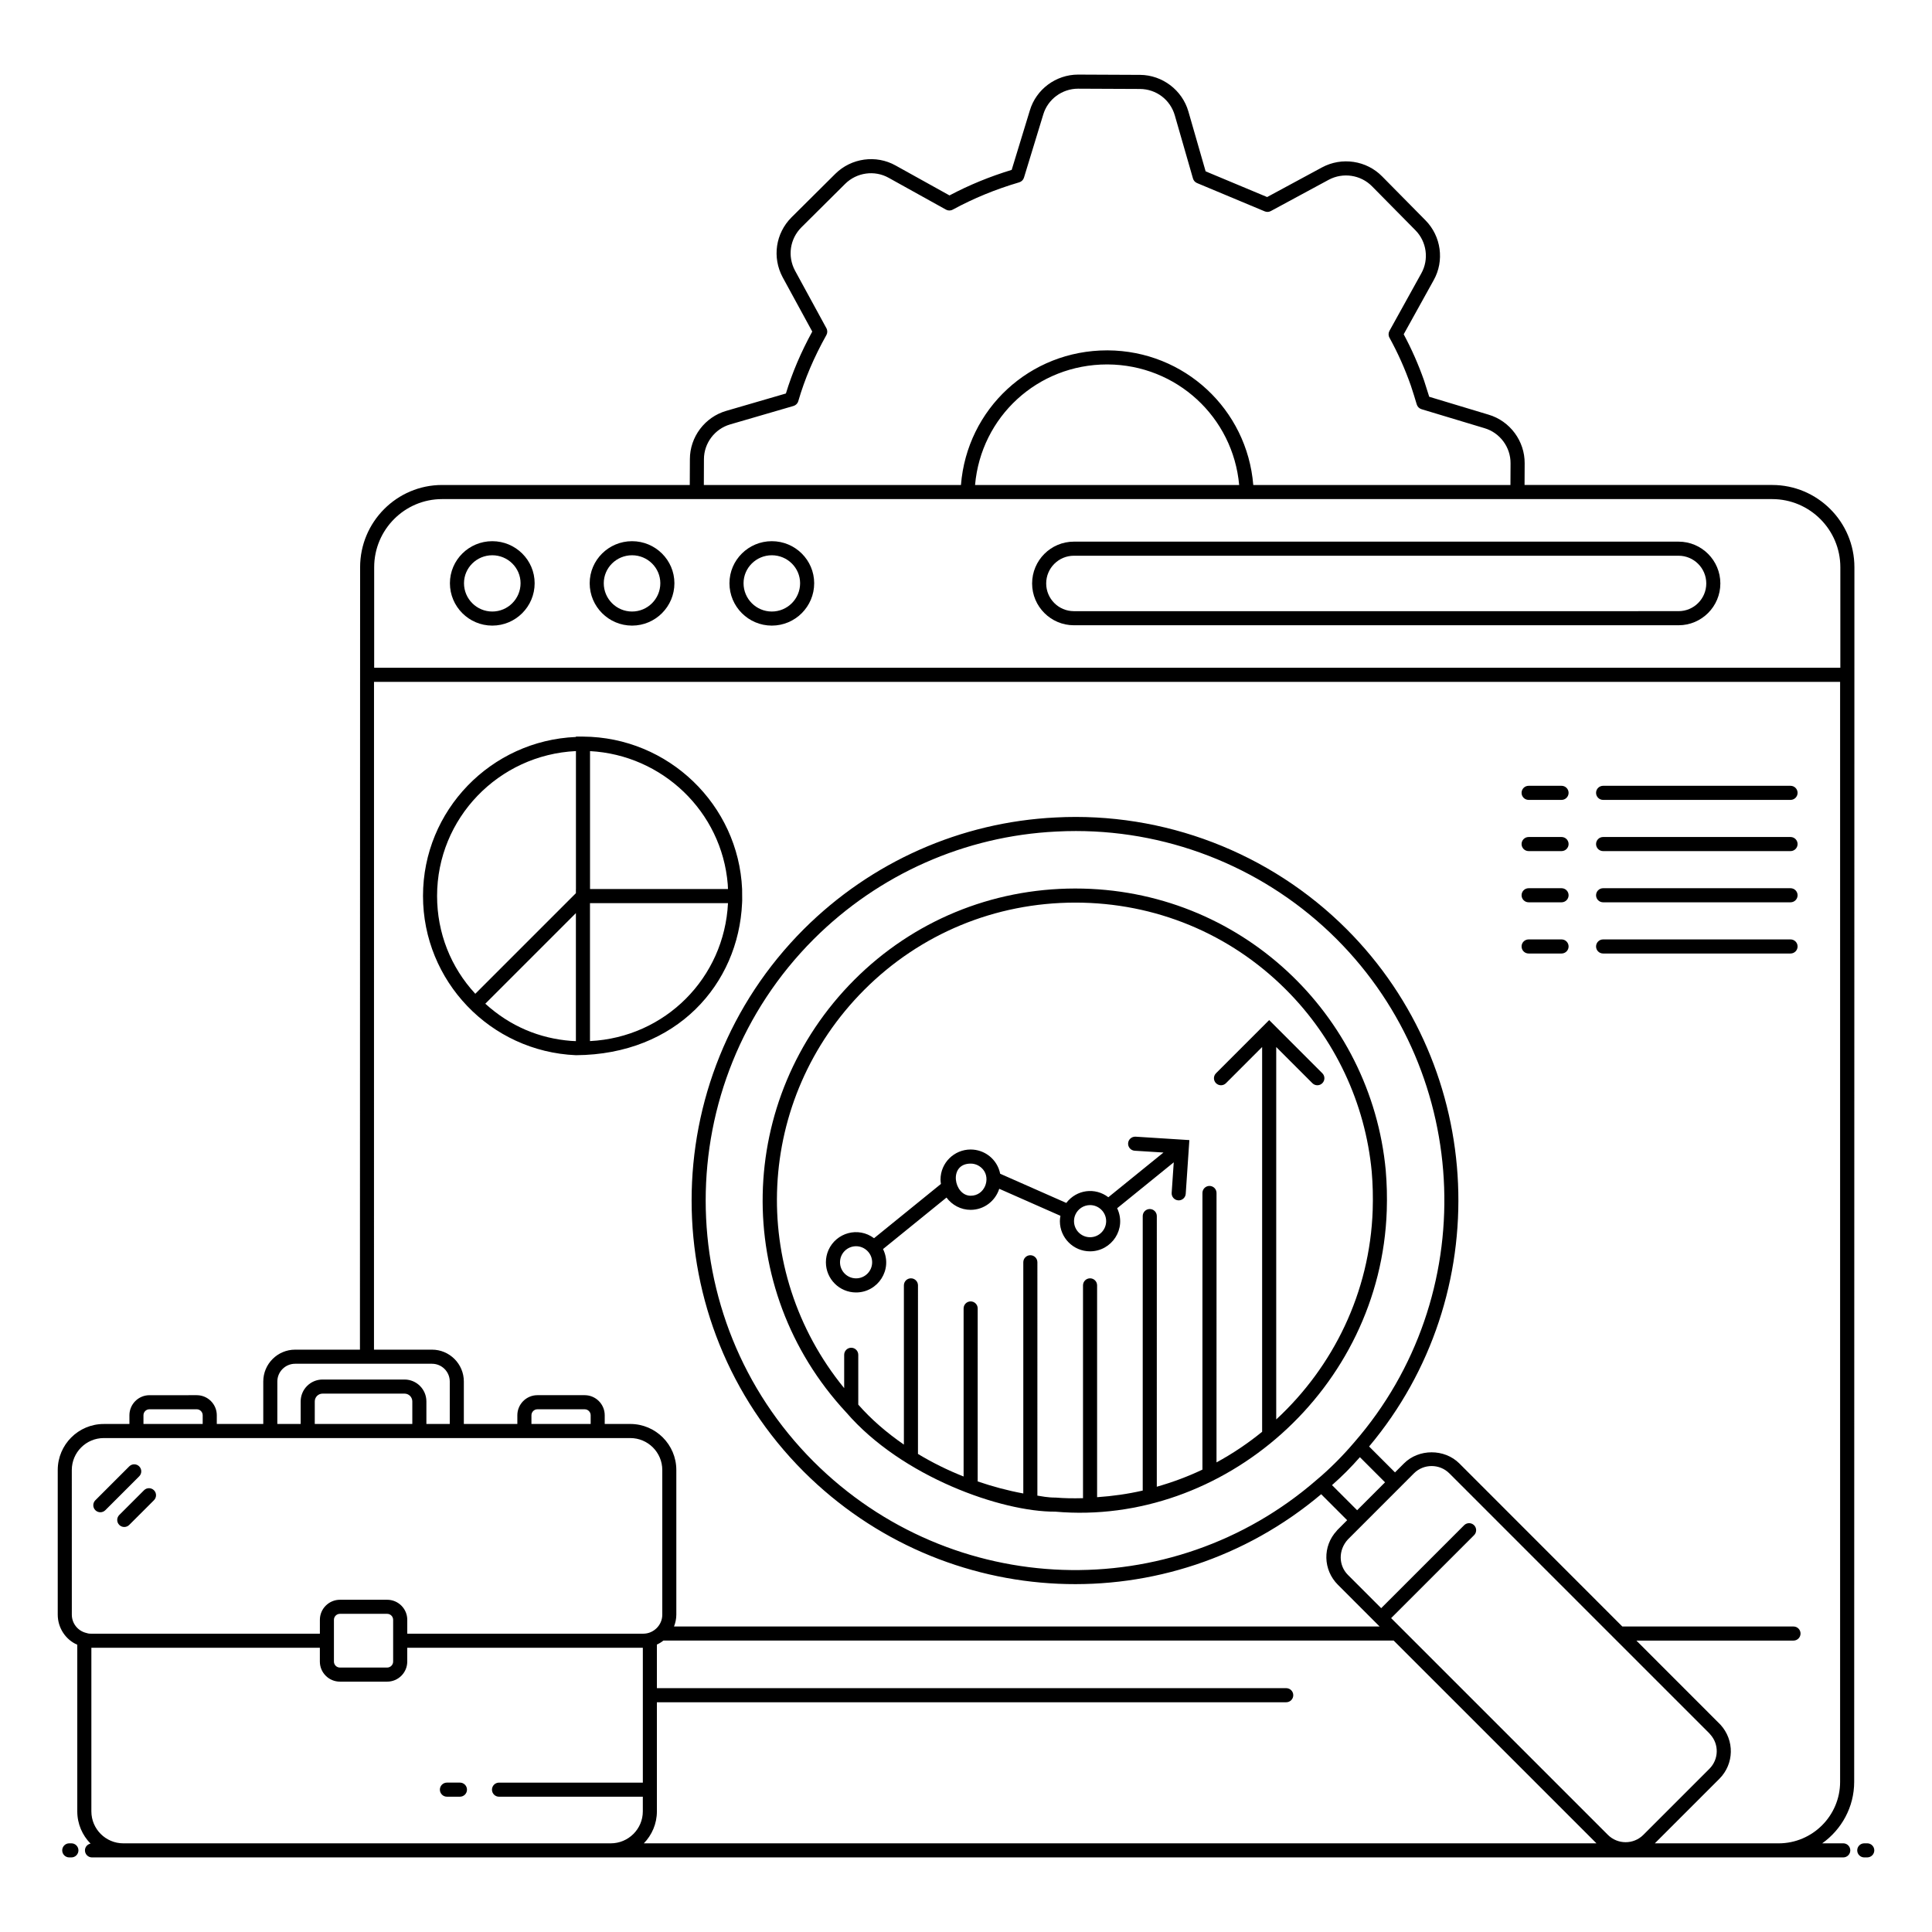 <?xml version="1.0" encoding="UTF-8"?>
<!-- Uploaded to: SVG Repo, www.svgrepo.com, Generator: SVG Repo Mixer Tools -->
<svg fill="#000000" width="800px" height="800px" version="1.1" viewBox="144 144 512 512" xmlns="http://www.w3.org/2000/svg">
 <g>
  <path d="m162.92 632.5h-0.566c-1.031 0-1.867 0.836-1.867 1.867s0.836 1.867 1.867 1.867h0.566c1.031 0 1.867-0.836 1.867-1.867s-0.836-1.867-1.867-1.867z"/>
  <path d="m638.84 632.5h-0.789c-1.031 0-1.867 0.836-1.867 1.867s0.836 1.867 1.867 1.867l0.789-0.004c1.031 0 1.867-0.836 1.867-1.867 0-1.027-0.836-1.863-1.867-1.863z"/>
  <path d="m274.46 287.42c-6.191 0-11.227 5-11.227 11.145 0 6.191 5.035 11.227 11.227 11.227 6.191 0 11.227-5.035 11.227-11.227 0-6.144-5.039-11.145-11.227-11.145zm0 18.641c-4.133 0-7.496-3.363-7.496-7.496 0-4.086 3.363-7.414 7.496-7.414 4.133 0 7.496 3.324 7.496 7.414-0.004 4.133-3.363 7.496-7.496 7.496z"/>
  <path d="m311.5 287.42c-6.191 0-11.227 5-11.227 11.145 0 6.191 5.035 11.227 11.227 11.227s11.227-5.035 11.227-11.227c-0.004-6.144-5.039-11.145-11.227-11.145zm0 18.641c-4.133 0-7.496-3.363-7.496-7.496 0-4.086 3.363-7.414 7.496-7.414s7.492 3.324 7.492 7.414c0 4.133-3.363 7.496-7.492 7.496z"/>
  <path d="m348.54 287.42c-6.191 0-11.227 5-11.227 11.145 0 6.191 5.035 11.227 11.227 11.227s11.227-5.035 11.227-11.227c0-6.144-5.035-11.145-11.227-11.145zm0 18.641c-4.133 0-7.492-3.363-7.492-7.496 0-4.086 3.363-7.414 7.492-7.414 4.133 0 7.496 3.324 7.496 7.414 0 4.133-3.363 7.496-7.496 7.496z"/>
  <path d="m444.94 445.23c-1.027-0.043-1.914 0.715-1.98 1.746-0.062 1.027 0.719 1.914 1.746 1.98l7.629 0.477-14.613 11.848c-3.488-2.672-8.406-2.059-11.145 1.508l-17.52-7.734c-0.781-3.891-4.168-6.422-7.82-6.422-4.363 0-7.992 3.519-7.992 7.992 0 0.387 0.062 0.758 0.113 1.133l-17.727 14.383c-4.191-3.141-10.031-1.469-12.082 3.152-0.449 1.023-0.676 2.109-0.676 3.231 0 4.406 3.586 7.992 7.992 7.992 5.789 0 9.82-6.074 7.148-11.5l16.82-13.648c1.457 1.961 3.773 3.254 6.398 3.254 3.562 0 6.551-2.359 7.578-5.582l16.219 7.16c-0.086 0.469-0.148 0.945-0.148 1.426 0 4.406 3.586 7.992 7.992 7.992 5.719 0 9.793-5.969 7.184-11.422l15-12.164-0.551 8.086c-0.07 1.027 0.707 1.918 1.738 1.988 0.043 0 0.086 0.004 0.129 0.004 0.973 0 1.793-0.754 1.859-1.738 0.082-1.191 1.012-14.938 0.965-14.234zm-74.07 37.547c-2.348 0-4.258-1.91-4.258-4.258 0-2.41 1.957-4.258 4.258-4.258 2.297 0 4.258 1.887 4.258 4.258 0 2.348-1.906 4.258-4.258 4.258zm30.367-21.895c-4.461 0-5.984-8.516 0-8.516 1.273 0 2.477 0.578 3.305 1.586 2.035 2.465 0.414 6.93-3.305 6.93zm31.645 10.996c-2.348 0-4.258-1.91-4.258-4.258 0-0.609 0.117-1.172 0.359-1.723 0 0 0.004 0 0.004-0.004v-0.004c0.684-1.535 2.211-2.527 3.898-2.527 2.301 0 4.258 1.887 4.258 4.258-0.004 2.348-1.914 4.258-4.262 4.258z"/>
  <path d="m296.62 423.64c26.758-0.168 43.086-18.871 44.039-40.305 0.027-0.465 0.055-0.191 0.008-3.727-0.988-22.305-19.492-40.27-42.156-40.402l-1.875-0.012v0.109c-22.504 0.934-40.535 19.445-40.535 42.133 0 22.531 17.797 41.227 40.52 42.203zm40.238-45.324c0.035 0.426 0.047 0.859 0.066 1.289h-36.562v-36.551c19.148 1.02 34.91 16.008 36.496 35.262zm-36.508 41.582v-36.559h36.574c-0.973 19.781-16.602 35.562-36.574 36.559zm-3.731 0.012c-0.434-0.02-0.871-0.031-1.301-0.062-8.312-0.656-16.066-3.82-22.707-9.855l24.008-24.008zm0.012-76.867v36.566h-0.012v1.094l-26.66 26.66c-6.519-7.043-10.129-16.16-10.129-25.926 0.004-20.59 16.297-37.406 36.801-38.395z"/>
  <path d="m588.84 287.54h-160.25c-6.106 0-11.07 4.969-11.07 11.086 0 6.106 4.969 11.074 11.07 11.074h160.25c6.106 0 11.07-4.969 11.07-11.074v-0.012c0-6.109-4.965-11.074-11.07-11.074zm7.34 11.082c0 4.051-3.293 7.34-7.34 7.34l-160.25 0.004c-4.047 0-7.34-3.293-7.34-7.352 0-4.051 3.293-7.34 7.34-7.34h160.25c4.047 0 7.34 3.293 7.34 7.34z"/>
  <path d="m164.48 579.87v44.16c0 3.328 1.348 6.344 3.516 8.547-0.844 0.18-1.484 0.895-1.484 1.789 0 1.031 0.836 1.867 1.867 1.867h446.96 17.141c1.031 0 1.867-0.836 1.867-1.867s-0.836-1.867-1.867-1.867h-5.574c5.109-3.637 8.473-9.574 8.473-16.309 0.008-47.871 0.047-257.39 0.059-321.87 0-12.02-9.777-21.797-21.797-21.797h-65.617l0.027-5.742c0.043-5.898-3.883-11.199-9.539-12.883l-15.754-4.75c-0.43-1.418-0.887-2.824-1.383-4.352-1.5-4.254-3.266-8.258-5.379-12.207l7.934-14.32c2.894-5.141 2.004-11.672-2.164-15.883l-11.488-11.637c-4.137-4.223-10.676-5.207-15.918-2.391l-14.555 7.863-16.301-6.812-4.566-15.859c-1.633-5.672-6.894-9.664-12.793-9.707-0.375 0 1.57 0.008-16.441-0.074-5.867 0-11.117 3.894-12.785 9.5l-4.812 15.754c-5.836 1.777-11.246 4-16.48 6.766l-14.297-7.938c-5.164-2.887-11.73-1.977-15.961 2.211l-11.609 11.535c-4.234 4.234-5.172 10.621-2.336 15.906l7.832 14.367c-3.016 5.519-5.309 10.906-6.984 16.41l-15.816 4.606c-5.672 1.645-9.629 6.906-9.629 12.793l-0.031 6.848h-65.641c-11.98 0-21.723 9.777-21.723 21.797-0.043 208.8-0.043 206.82-0.043 207.35h-17.18c-4.652 0-8.441 3.785-8.441 8.438v11.254h-12.316v-2.312c0-2.93-2.383-5.316-5.312-5.316l-12.531 0.004c-2.93 0-5.312 2.387-5.312 5.316v2.312h-6.789c-6.734-0.004-12.207 5.473-12.207 12.199v38.328c0 3.547 2.129 6.668 5.188 7.977zm17.539-60.816c0-0.871 0.707-1.582 1.582-1.582h12.531c0.871 0 1.582 0.711 1.582 1.582v2.309l-15.695-0.004zm-5.336 113.45c-4.672 0-8.469-3.801-8.469-8.469v-43.367h60.551v3.668c0 2.93 2.387 5.316 5.316 5.316h12.527c2.93 0 5.316-2.387 5.316-5.316v-3.668h62.434v35.746h-38.113c-1.031 0-1.867 0.836-1.867 1.867s0.836 1.867 1.867 1.867h38.109v3.887c0 4.672-3.816 8.469-8.508 8.469h-129.16zm71.504-48.168c0 0.871-0.711 1.582-1.582 1.582h-12.527c-0.871 0-1.582-0.711-1.582-1.582v-11.07c0-0.871 0.711-1.582 1.582-1.582h12.527c0.871 0 1.582 0.711 1.582 1.582v11.07zm254.71-58.109-0.012 0.012c-1.582 1.855-3.137 3.539-4.75 5.156-1.801 1.797-3.457 3.324-5.094 4.688-38.586 33.629-96.797 31.805-133.41-4.727-38.156-38.156-38.156-100.27 0-138.46 17.258-17.223 40.094-27.355 64.316-28.527 1.73-0.094 3.457-0.137 5.184-0.137 25.793 0 50.727 10.273 69.082 28.629 36.188 36.188 38.246 94.773 4.68 133.37zm-2.121 7.805c1.227-1.227 2.418-2.519 3.613-3.863l6.66 6.66-7.398 7.398-6.656-6.656c1.215-1.07 2.457-2.215 3.781-3.539zm17.926 0.426c1.297-1.297 2.996-1.941 4.695-1.941 1.703 0 3.402 0.648 4.699 1.941l43.711 43.711c0.027 0.031 0.055 0.059 0.086 0.086l25.07 25.07 0.258 0.301c2.394 2.609 2.297 6.617-0.219 9.133l-17.5 17.5c-2.59 2.594-6.801 2.59-9.395 0l-57.441-57.441 21.98-21.98c0.73-0.73 0.73-1.91 0-2.637-0.73-0.73-1.91-0.73-2.637 0l-21.98 21.98-8.824-8.824c-2.488-2.488-2.59-6.578 0-9.391zm48.379 98.047h-252.46c2.133-2.195 3.461-5.176 3.461-8.469v-28.922h166.78c1.031 0 1.867-0.836 1.867-1.867s-0.836-1.867-1.867-1.867h-166.78v-11.562c0.629-0.277 1.203-0.629 1.727-1.051h193.53zm-236.53-366.81c0-4.242 2.856-8.031 6.938-9.219l16.793-4.891c0.613-0.18 1.094-0.656 1.27-1.273 1.703-5.871 4.141-11.605 7.449-17.52 0.312-0.559 0.316-1.242 0.008-1.805l-8.316-15.254c-2.047-3.812-1.367-8.434 1.688-11.488l11.602-11.527c3.051-3.027 7.785-3.684 11.516-1.602l15.188 8.434c0.559 0.312 1.238 0.316 1.793 0.008 5.57-3.019 11.336-5.387 17.625-7.238 0.602-0.176 1.074-0.645 1.258-1.242l5.113-16.734c1.203-4.035 4.984-6.84 9.219-6.84 1.312 0.008 17.418 0.078 16.414 0.074 4.32 0.031 8.031 2.848 9.23 7.008l4.812 16.719c0.156 0.543 0.551 0.988 1.074 1.207l17.949 7.504c0.52 0.215 1.109 0.188 1.605-0.082l15.336-8.285c3.781-2.031 8.5-1.32 11.484 1.719l11.496 11.645c3.004 3.035 3.648 7.734 1.559 11.445l-8.434 15.227c-0.309 0.562-0.312 1.242 0 1.801 2.234 4.066 4.074 8.176 5.656 12.66 0.539 1.652 1.078 3.305 1.578 5.027 0.176 0.605 0.648 1.082 1.254 1.266l16.723 5.039c4.078 1.215 6.906 5.031 6.879 9.285l-0.027 5.766-68.152 0.004c-1.633-20.031-18.215-35.57-38.574-35.684h-0.152c-20.5 0-37.145 15.516-38.742 35.684h-68.137zm141.84 6.836h-69.992c1.582-18.082 16.566-31.953 35-31.953h0.137c18.305 0.105 33.234 13.992 34.855 31.953zm-229.23 21.797c0-9.961 8.07-18.062 17.992-18.062h352.49c9.961 0 18.066 8.102 18.066 18.062v26.637h-388.55zm-0.043 30.379h388.53v291.49c0 8.992-7.316 16.309-16.309 16.309h-32.797l17.109-17.105c3.93-3.934 4.074-10.211 0.273-14.355l-22.262-22.273h41.633c1.031 0 1.867-0.836 1.867-1.867s-0.836-1.867-1.867-1.867h-45.363l-43.195-43.215c-3.926-3.93-10.754-3.926-14.672 0l-2.375 2.375-6.863-6.863c33.656-40.074 31.184-99.957-5.977-137.12-20.332-20.332-48.453-31.09-77.094-29.578-25.137 1.223-48.848 11.738-66.762 29.617-39.613 39.648-39.613 104.13 0 143.74 37.312 37.242 96.754 40.008 137.13 5.988l6.887 6.887-2.449 2.449c-0.172 0.172-0.336 0.348-0.32 0.367-3.781 4.062-3.641 10.344 0.32 14.301l11.043 11.043h-186.98c0.379-0.992 0.609-2.047 0.609-3.133v-38.328c0-6.731-5.473-12.203-12.203-12.203h-6.773v-2.312c0-2.93-2.383-5.316-5.312-5.316h-12.531c-2.93 0-5.312 2.387-5.312 5.316v2.312h-14.18v-11.254c0-4.652-3.785-8.438-8.441-8.438h-15.371zm41.719 196.66v-2.309c0-0.871 0.707-1.582 1.582-1.582h12.531c0.871 0 1.582 0.711 1.582 1.582v2.309zm-67.34-11.25c0-2.594 2.113-4.707 4.707-4.707h36.281c2.598 0 4.707 2.113 4.707 4.707v11.25h-6.195v-5.984c0-3.191-2.598-5.793-5.793-5.793h-21.73c-3.191 0-5.793 2.598-5.793 5.793v5.984h-6.191zm9.922 5.266c0-1.137 0.926-2.059 2.059-2.059h21.73c1.137 0 2.059 0.926 2.059 2.059v5.988h-25.852zm-64.391 18.191c0-4.672 3.801-8.473 8.473-8.473h139.54c4.672 0 8.473 3.801 8.473 8.473v38.328c0 2.863-2.394 5.039-5 5.039h-62.582v-3.672c0-2.93-2.387-5.316-5.316-5.316h-12.527c-2.93 0-5.316 2.387-5.316 5.316v3.672h-60.699c-0.547 0-0.891-0.082-1.266-0.207-2.219-0.555-3.773-2.543-3.773-4.832z"/>
  <path d="m265.89 616.41h-3.449c-1.031 0-1.867 0.836-1.867 1.867s0.836 1.867 1.867 1.867h3.449c1.031 0 1.867-0.836 1.867-1.867s-0.836-1.867-1.867-1.867z"/>
  <path d="m171.91 544.22 8.98-8.98c0.73-0.73 0.73-1.91 0-2.637-0.73-0.73-1.91-0.73-2.637 0l-8.984 8.977c-0.73 0.73-0.73 1.91 0 2.637 0.73 0.73 1.91 0.73 2.641 0.004z"/>
  <path d="m175.61 548.12c0.73 0.73 1.91 0.73 2.637 0l6.555-6.551c0.73-0.73 0.73-1.91 0-2.637-0.73-0.73-1.91-0.73-2.637 0l-6.555 6.551c-0.73 0.727-0.73 1.91 0 2.637z"/>
  <path d="m568.84 355.98h49.672c1.031 0 1.867-0.836 1.867-1.867s-0.836-1.867-1.867-1.867h-49.672c-1.031 0-1.867 0.836-1.867 1.867s0.836 1.867 1.867 1.867z"/>
  <path d="m568.84 369.55h49.672c1.031 0 1.867-0.836 1.867-1.867s-0.836-1.867-1.867-1.867h-49.672c-1.031 0-1.867 0.836-1.867 1.867 0 1.035 0.836 1.867 1.867 1.867z"/>
  <path d="m568.84 383.12h49.672c1.031 0 1.867-0.836 1.867-1.867s-0.836-1.867-1.867-1.867h-49.672c-1.031 0-1.867 0.836-1.867 1.867s0.836 1.867 1.867 1.867z"/>
  <path d="m568.84 396.69h49.672c1.031 0 1.867-0.836 1.867-1.867s-0.836-1.867-1.867-1.867h-49.672c-1.031 0-1.867 0.836-1.867 1.867 0 1.035 0.836 1.867 1.867 1.867z"/>
  <path d="m549.1 355.98h8.727c1.031 0 1.867-0.836 1.867-1.867s-0.836-1.867-1.867-1.867h-8.727c-1.031 0-1.867 0.836-1.867 1.867s0.836 1.867 1.867 1.867z"/>
  <path d="m549.1 369.55h8.727c1.031 0 1.867-0.836 1.867-1.867s-0.836-1.867-1.867-1.867h-8.727c-1.031 0-1.867 0.836-1.867 1.867 0 1.035 0.836 1.867 1.867 1.867z"/>
  <path d="m549.1 383.12h8.727c1.031 0 1.867-0.836 1.867-1.867s-0.836-1.867-1.867-1.867h-8.727c-1.031 0-1.867 0.836-1.867 1.867s0.836 1.867 1.867 1.867z"/>
  <path d="m549.1 396.69h8.727c1.031 0 1.867-0.836 1.867-1.867s-0.836-1.867-1.867-1.867h-8.727c-1.031 0-1.867 0.836-1.867 1.867 0 1.035 0.836 1.867 1.867 1.867z"/>
  <path d="m511.24 454.21v-0.016c-3.863-41.465-38.668-74.727-82.254-74.727h-0.141c-22.121 0.035-42.863 8.617-58.414 24.172-31.543 31.582-32.52 81.93-2.262 114.57 0.027 0.031 0.062 0.059 0.09 0.094 0.008 0.008 0.012 0.016 0.02 0.02 14.691 17.051 41.168 26.375 55.367 26.281 44.406 3.914 86.258-32.332 87.863-79.797 0.117-3.582 0.027-7.144-0.27-10.594zm-3.461 10.469c-0.742 21.887-10.5 41.566-25.566 55.488v-98.691l9.582 9.582c0.73 0.73 1.91 0.73 2.637 0 0.73-0.73 0.73-1.91 0-2.637l-14.09-14.09-14.086 14.09c-0.73 0.73-0.73 1.91 0 2.637 0.73 0.73 1.91 0.73 2.637 0l9.586-9.59v101.97c-3.762 3.066-7.805 5.781-12.09 8.113l0.004-71.398c0-1.031-0.836-1.867-1.867-1.867s-1.867 0.836-1.867 1.867v73.312c-3.867 1.844-7.914 3.344-12.094 4.535l0.004-71.727c0-1.031-0.836-1.867-1.867-1.867s-1.867 0.836-1.867 1.867v72.742c-3.926 0.906-7.969 1.477-12.09 1.758v-56.137c0-1.031-0.836-1.867-1.867-1.867s-1.867 0.836-1.867 1.867v56.398c-2.824 0.07-5.035 0.023-7.203-0.156-2.297 0-3.754-0.359-4.891-0.52l0.004-61.844c0-1.031-0.836-1.867-1.867-1.867s-1.867 0.836-1.867 1.867v61.27c-4.137-0.762-8.168-1.852-12.09-3.191l0.004-45.84c0-1.031-0.836-1.867-1.867-1.867s-1.867 0.836-1.867 1.867v44.535c-4.25-1.676-8.301-3.688-12.094-5.981l0.004-44.672c0-1.031-0.836-1.867-1.867-1.867s-1.867 0.836-1.867 1.867v42.195c-4.535-3.129-8.637-6.656-12.09-10.59v-13.207c0-1.031-0.836-1.867-1.867-1.867s-1.867 0.836-1.867 1.867v8.84c-25.496-31.207-23.57-76.641 5.352-105.59 14.848-14.848 34.656-23.047 55.781-23.082h0.137c21.121 0 40.93 8.18 55.793 23.043 12.969 12.934 21.047 30.082 22.746 48.293 0.281 3.301 0.367 6.715 0.254 10.145z"/>
 </g>
</svg>